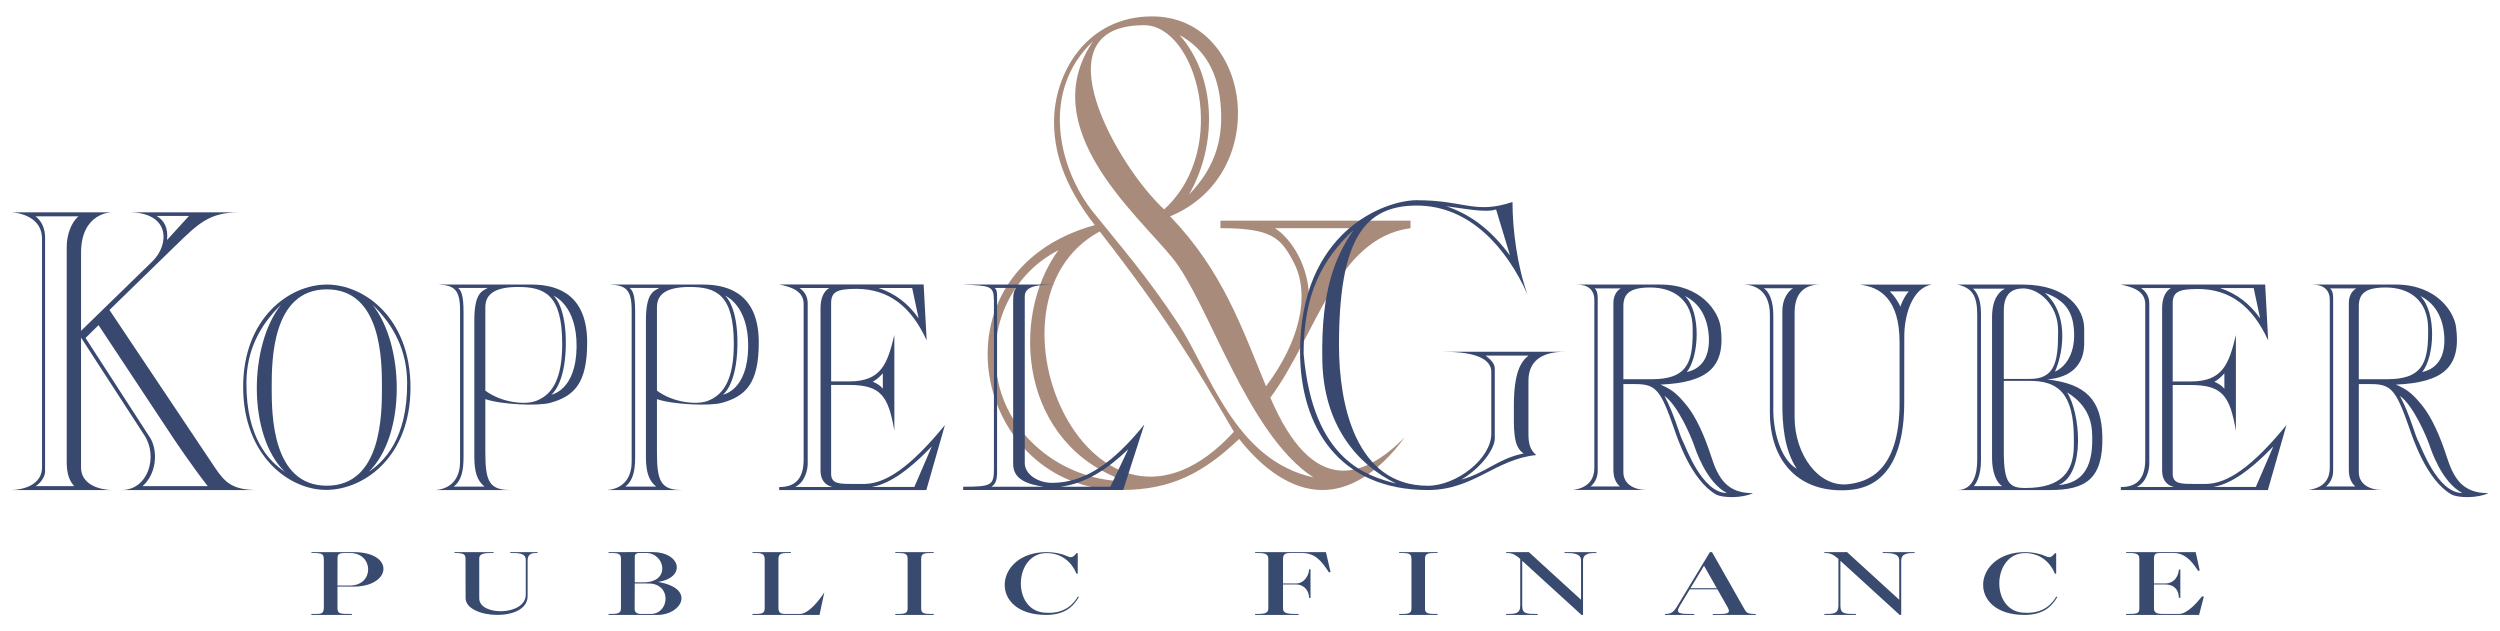 <?xml version="1.0" encoding="UTF-8" standalone="no"?>
<!-- Created with Inkscape (http://www.inkscape.org/) -->

<svg
   version="1.1"
   id="kgpf-logo"
   width="990"
   height="250"
   viewBox="0 0 990 250"
   xmlns="http://www.w3.org/2000/svg"
   xmlns:svg="http://www.w3.org/2000/svg">
  <defs
     id="defs">
    <linearGradient
       id="kgpf-logo-tertiary"
       gradientTransform="matrix(1,0,0,0.894,378.188,100.354)">
      <stop
         style="stop-color:#394a6f;stop-opacity:1;"
         offset="0"
         id="stop1" />
    </linearGradient>
    <linearGradient
       id="kgpf-logo-secondary-bg">
      <stop
         style="stop-color:#ffffff;stop-opacity:0;"
         offset="0"
         id="stop2" />
    </linearGradient>
    <linearGradient
       id="kgpf-logo-secondary-fg">
      <stop
         style="stop-color:#a98b7c;stop-opacity:1;"
         offset="0"
         id="stop3" />
    </linearGradient>
    <linearGradient
       id="kgpf-logo-primary-bg">
      <stop
         style="stop-color:#ffffff;stop-opacity:0;"
         offset="0"
         id="stop4" />
    </linearGradient>
    <linearGradient
       id="kgpf-logo-primary-fg">
      <stop
         style="stop-color:#39486f;stop-opacity:1;"
         offset="0"
         id="stop5" />
    </linearGradient>
  </defs>
  <!-- Public Finance -->
  <g
     id="public-finance">
    <path
       style="fill:url(#kgpf-logo-tertiary);stroke-width:1"
       d="m 841.931,218.632 v 0.355 c 3.458,0 5.244,-5.1e-4 5.244,2.285 v 19.681 c 0,2.175 -1.131,2.176 -5.244,2.176 v 0.377 h 28.91 l 1.869,-7.207 -0.666,-0.172 c -1.933,2.341 -5.78,7.002 -9.225,7.002 h -5.48 c -2.46,0 -4.363,-8.1e-4 -4.363,-2.176 v -9.5 h 4.363 c 3.956,-0.015 5.48,2.451 5.48,5.281 h 0.6 v -11.207 h -0.6 c 0,1.573 -1.135,5.525 -5.48,5.525 h -4.363 v -9.781 c 0,-2.286 1.012,-2.285 3.094,-2.285 h 4.773 c 5.488,0 8.369,5.395 9.645,7.08 l 0.607,-0.172 -1.611,-7.264 z"
       id="public-finance-e" />
    <path
       style="fill:url(#kgpf-logo-tertiary);stroke-width:0.983"
       d="m 801.97,218.632 c -20.978,0 -23.277,24.875 -0.299,24.875 7.375,0 10.802,-3.212 13.1,-7.212 h -0.525 c -1.126,1.971 -4.447,6.767 -12.227,6.355 -14.066,0.063 -13.392,-23.729 0,-23.632 5.577,0.04 9.687,3.246 11.713,8.153 h 0.514 v -8.113 h -0.514 c -1.502,2.02 -2.427,1.763 -3.863,1.118 -2.424,-1.088 -5.11,-1.503 -7.898,-1.545 z"
       id="public-finance-c2" />
    <path
       style="fill:url(#kgpf-logo-tertiary);stroke-width:0.991"
       d="m 677.116,218.632 -12.84,21.267 c -1.501,2.486 -2.426,3.237 -4.955,3.237 v 0.37 h 11.58 v -0.37 c -5.763,0 -7.643,8e-4 -5.688,-3.237 l 3.943,-6.532 h 10.939 l 3.709,6.532 c 1.089,1.918 1.839,3.237 -2.432,3.237 h -3.117 v 0.37 h 17.021 v -0.37 c -3.402,0 -3.699,-0.525 -4.615,-2.138 l -12.703,-22.366 z m -2.322,5.4 5.059,8.904 H 669.417 Z"
       id="public-finance-a" />
    <path
       style="fill:url(#kgpf-logo-tertiary);stroke-width:1"
       d="m 596.435,218.645 v 0.355 c 1.527,0 3.049,-4.5e-4 5.574,2.352 v 18.485 c 0,3.294 -2.112,3.293 -5.574,3.293 v 0.377 h 12.502 v -0.377 c -4.489,0 -6.135,8.1e-4 -6.135,-3.293 V 222.09 l 23.467,21.417 h 0.613 v -21.575 c 0,-2.932 3.038,-2.932 5.279,-2.932 v -0.355 h -12.602 v 0.355 c 3.099,0 6.531,-3.9e-4 6.531,2.932 v 15.566 l -20.673,-18.866 z"
       id="public-finance-n1" />
    <path
       style="fill:url(#kgpf-logo-tertiary);stroke-width:1"
       d="m 554.055,218.632 v 0.355 c 2.425,0 3.861,9e-5 4.494,0.811 0.261,0.335 0.385,0.807 0.385,1.475 v 19.682 c 0,2.175 -1.453,2.176 -4.879,2.176 v 0.377 h 15.221 V 243.13 c -3.555,0 -4.977,-8.1e-4 -4.977,-2.176 v -19.682 c 0,-2.286 1.422,-2.285 4.977,-2.285 v -0.355 z"
       id="public-finance-i2" />
    <path
       style="fill:url(#kgpf-logo-tertiary)"
       d="m 497.024,218.632 v 0.355 c 3.257,0 5.23,-5.1e-4 5.23,2.285 v 19.682 c 0,2.175 -2.12,2.176 -5.23,2.176 v 0.377 h 17.215 v -0.377 c -3.865,0 -6.162,-8.1e-4 -6.162,-2.176 v -9.5 h 5.162 c 3.406,0 5.164,2.731 5.164,5.293 h 0.564 v -11.303 h -0.564 c 0,2.07 -1.758,5.609 -5.164,5.609 h -5.162 v -9.781 c 0,-2.286 1.535,-2.285 3.6,-2.285 h 3.75 c 5.439,0 7.749,3.017 10.836,7.672 l 0.633,-0.148 -1.822,-7.879 z"
       id="public-finance-f" />
    <path
       style="fill:url(#kgpf-logo-tertiary);stroke-width:0.983"
       d="m 414.507,218.632 c -20.978,0 -23.275,24.875 -0.297,24.875 7.375,0 10.802,-3.212 13.1,-7.212 h -0.525 c -1.126,1.971 -4.447,6.767 -12.227,6.356 -14.066,0.063 -13.392,-23.729 0,-23.632 5.577,0.04 9.685,3.246 11.711,8.153 h 0.516 v -8.113 h -0.516 c -1.502,2.02 -2.425,1.763 -3.861,1.118 -2.424,-1.088 -5.112,-1.503 -7.9,-1.545 z"
       id="public-finance-c1" />
    <path
       style="fill:url(#kgpf-logo-tertiary);stroke-width:1"
       d="m 354.537,218.632 v 0.355 c 2.425,0 3.861,9e-5 4.494,0.811 0.261,0.335 0.387,0.807 0.387,1.475 v 19.682 c 0,2.175 -1.455,2.176 -4.881,2.176 v 0.377 h 15.221 V 243.13 c -3.555,0 -4.977,-8.1e-4 -4.977,-2.176 v -19.682 c 0,-2.286 1.422,-2.285 4.977,-2.285 v -0.355 z"
       id="public-finance-i1" />
    <path
       style="fill:url(#kgpf-logo-tertiary);stroke-width:1"
       d="m 297.975,218.632 v 0.355 c 3.455,0 4.84,-3.6e-4 4.84,2.576 v 19.359 c 0,2.207 -1.435,2.207 -4.84,2.207 v 0.377 h 26.559 l 1.9,-8.943 c -1.916,3.025 -6.235,8.566 -9.732,8.566 h -5.01 c -1.943,0 -3.43,-4.3e-4 -3.43,-2.305 v -19.391 c 0,-2.447 1.251,-2.447 4.977,-2.447 v -0.355 z"
       id="public-finance-l" />
    <path
       style="fill:url(#kgpf-logo-tertiary)"
       d="m 240.997,218.632 v 0.355 c 3.304,0 4.902,-2e-5 4.902,2.146 v 19.805 c 0,2.191 -1.714,2.191 -4.902,2.191 v 0.377 h 19.365 c 9.724,0 15.255,-10.6 0.178,-13.047 11.419,-1.776 8.951,-11.828 -2.004,-11.828 z m 12.379,0.355 h 2.547 c 7.38,0 9.876,11.613 -1.057,11.613 h -3.502 v -10.141 c 0,-1.472 1.369,-1.473 2.012,-1.473 z m -2.012,12.066 5.455,0.016 c 9.331,0 8.348,12.061 0.883,12.061 h -3.82 c -0.421,0 -2.516,-3.8e-4 -2.566,-1.842 z"
       id="public-finance-b" />
    <path
       style="fill:url(#kgpf-logo-tertiary);stroke-width:0.988"
       d="m 179.949,218.632 v 0.351 c 3.94,0 4.393,0.603 4.393,2.398 l 0.033,15.481 c 0,8.306 24.609,9.681 24.562,-0.808 v -14.023 c 0,-3.051 2.015,-3.051 3.957,-3.048 v -0.351 h -10.846 v 0.351 c 3.336,0 6.156,-0.003 6.156,2.773 v 13.746 c 0,8.346 -18.422,8.582 -18.422,1.447 v -15.834 c 0,-2.136 2.625,-2.133 5.684,-2.133 v -0.351 z"
       id="public-finance-u" />
    <path
       style="fill:url(#kgpf-logo-tertiary)"
       d="m 123.308,218.632 v 0.338 c 4.854,0 4.938,0.403 4.938,3.443 v 17.885 c 0,2.47 -0.647,2.822 -3.051,2.822 l -1.887,0.01 v 0.377 h 16.039 V 243.13 c -5.07,0 -5.709,-0.077 -5.709,-2.568 v -8.273 h 6.449 c 14.975,0 16.402,-13.656 -0.098,-13.656 z m 12.992,0.359 h 2.336 c 9.392,0 9.705,12.883 -0.068,12.883 h -4.93 l 0.023,-10.508 c 1e-5,-1.311 -0.023,-2.375 2.639,-2.375 z"
       id="public-finance-p" />
    <path
       style="fill:url(#kgpf-logo-tertiary);stroke-width:1"
       d="m 722.437,218.645 v 0.355 c 1.527,0 3.049,-4.5e-4 5.574,2.352 v 18.485 c 0,3.294 -2.112,3.293 -5.574,3.293 v 0.377 h 12.502 v -0.377 c -4.489,0 -6.135,8.1e-4 -6.135,-3.293 V 222.09 l 23.467,21.417 h 0.613 v -21.575 c 0,-2.932 3.038,-2.932 5.279,-2.932 v -0.355 H 745.562 v 0.355 c 3.099,0 6.531,-3.9e-4 6.531,2.932 v 15.566 l -20.673,-18.866 z"
       id="path3" />
  </g>
  <!-- Ampersand -->
  <g
     id="ampersand"
     style="display:inline"
     transform="translate(19.395,6.493)">
    <path
       id="ampersand-bg"
       style="display:inline;fill:url(#kgpf-logo-secondary-bg)"
       d="m 399.694,92.614 c -18.984,9.74 -29.246,31.949 -23.246,54.342 6,22.393 28.029,37.205 50.027,37.096 C 384.765,169.895 380.029,119.682 399.694,92.614 Z M 413.421,9.882 C 392.565,29.54 399.616,60.166 413.571,77.589 c 10.349,12.921 21.119,25.121 33.566,44.01 12.447,18.889 22.231,54.105 53.58,60.951 C 474.375,165.494 459.289,113.321 444.887,95.63 430.485,77.939 390.239,44.042 413.421,9.882 Z m 34.293,-2.498 c 14.526,16.385 15.176,43.348 3.721,63.189 9.652,-9.954 13.227,-20.46 12.727,-32.881 -0.624,-15.507 -6.647,-24.949 -16.447,-30.309 z m 37.738,76.48 c 6.367,3.948 14.013,15.29 13.5,29.244 2.915,-11.004 8.511,-23.115 16.176,-29.244 z" />
    <path
       id="ampersand-fg"
       style="fill:url(#kgpf-logo-secondary-fg)"
       d="M 436.86,3.9036353e-6 C 410.801,-0.01 398.007,22.623 398.007,41.703 c 0,10.421 2.807,23.818 16.128,40.945 -67.054,18.592 -47.767,104.912 10.25,104.912 20.123,0 32.833,-6.821 46.93,-20.23 9.273,11.842 20.695,20.122 32.754,20.232 10.861,0.099 22.256,-6.565 32.791,-20.855 -16.126,16.186 -36.25,23.919 -53.184,-15.725 18.118,-24.471 25.945,-63.128 55.494,-67.117 v -2.961 h -75.264 v 2.961 c 20.391,0 23.863,3.845 28.895,13.305 7.104,13.355 2.006,32.297 -10.85,49.299 C 472.347,123.209 464.805,100.867 443.973,79.17 484.908,62.268 476.304,0.015 436.86,3.9036353e-6 Z M 441.606,76.428 C 423.027,59.3 391.171,3.485 433.636,3.485 c 20.738,0 34.367,48.839 7.971,72.943 z M 447.714,7.385 c 9.8,5.359 15.823,14.802 16.447,30.309 0.5,12.421 -3.074,22.927 -12.727,32.881 11.456,-19.842 10.805,-46.804 -3.721,-63.189 z M 413.421,9.883 C 390.239,44.043 430.486,77.94 444.888,95.63 c 14.402,17.691 29.487,69.865 55.829,86.92 -31.349,-6.846 -41.133,-42.062 -53.58,-60.951 C 434.691,102.711 423.92,90.511 413.571,77.59 399.616,60.167 392.565,29.541 413.421,9.883 Z m 72.031,73.982 h 29.676 c -7.665,6.129 -13.261,18.24 -16.176,29.244 0.513,-13.954 -7.133,-25.296 -13.5,-29.244 z m -69.357,1.303 c 26.42,33.968 36.644,51.148 53.125,79.318 -55.637,60.713 -104.892,-51.327 -53.125,-79.318 z m -16.4,7.447 c -19.664,27.068 -14.929,77.281 26.781,91.438 -21.998,0.11 -44.027,-14.703 -50.027,-37.096 -6,-22.393 4.262,-44.602 23.246,-54.342 z" />
  </g>
  <!-- Koppel Gruber -->
  <g
     id="koppel-gruber"
     style="display:inline">
    <g
       id="koppel-gruber-r2"
       transform="translate(18.058,6.493)">
      <path
         id="koppel-gruber-r2-bg"
         style="display:inline;fill:url(#kgpf-logo-primary-bg)"
         d="m 904.627,107.703 c 0.641,0.569 1.24,1.434 1.24,3.904 v 68.412 c -1e-5,2.62 -1.226,4.832 -2.844,6.131 h 11.656 c -1.443,-1.189 -2.604,-3.305 -2.604,-6.574 v -66.045 c 0,-2.633 1.092,-4.788 2.953,-5.828 z m 35.77,3.018 c 6.528,6.517 5.664,24.113 0.727,30.117 7.219,-1.586 9.382,-7.85 8.668,-15.127 -0.703,-7.174 -3.938,-12.275 -9.395,-14.99 z m -8.09,39.557 c 4.125,7.719 5.998,15.798 7.41,18.244 0.902,1.562 7.367,20.217 17.299,20.217 -8.202,-4.272 -12.361,-17.132 -13.084,-19.184 -1.069,-3.035 -6.192,-15.336 -11.625,-19.277 z" />
      <path
         id="koppel-gruber-r2-fg"
         style="display:inline;fill:url(#kgpf-logo-primary-fg)"
         d="m 897.482,106.193 c 4.605,0 7.053,2.119 7.053,6.088 v 66.342 c 0,4.851 -2.474,8.05 -8.424,8.893 h 29.307 c -6.23,0 -9.387,-3.021 -9.387,-7.053 v -34.854 h 4.852 c 8.131,0 9.968,2.518 15.26,17.717 1.178,3.383 6.646,20.252 16.496,25.939 2.642,1.526 10.493,1.567 14.705,-0.465 -10.208,0.022 -13.736,-5.771 -16.576,-14.652 -2.667,-8.339 -6.07,-15.625 -9.568,-19.965 -4.273,-5.301 -6.418,-6.596 -10.471,-8.373 18.823,-0.815 25.935,-6.97 23.805,-22.826 -0.797,-5.934 -7.588,-16.791 -23.904,-16.791 z m 29.195,1.16 c 9.029,0 16.803,4.751 16.803,16.387 v 1.6 c -4e-5,12.587 -2.889,18.338 -16.361,18.338 h -11.088 v -28.926 c 0,-5.011 2.677,-7.398 10.646,-7.398 z m -22.051,0.35 h 10.402 c -1.861,1.04 -2.953,3.195 -2.953,5.828 v 66.045 c 0,3.269 1.16,5.385 2.604,6.574 h -11.656 c 1.617,-1.299 2.844,-3.511 2.844,-6.131 v -68.412 c 0,-2.471 -0.6,-3.335 -1.24,-3.904 z m 35.77,3.018 c 5.457,2.716 8.691,7.817 9.395,14.99 0.714,7.277 -1.449,13.541 -8.668,15.127 4.938,-6.004 5.802,-23.6 -0.727,-30.117 z m -8.09,39.557 c 5.433,3.941 10.556,16.243 11.625,19.277 0.723,2.052 4.882,14.911 13.084,19.184 -9.932,0 -16.397,-18.655 -17.299,-20.217 -1.412,-2.446 -3.285,-10.525 -7.41,-18.244 z" />
    </g>
    <g
       id="koppel-gruber-e2"
       transform="translate(18.058,6.493)">
      <path
         id="koppel-gruber-e2-bg"
         style="display:inline;fill:url(#kgpf-logo-primary-bg)"
         d="m 829.824,107.596 c 1.629,1.161 3.238,2.966 3.238,6.082 v 63.619 c 0,2.046 -1.03,7.253 -5.01,9.049 l 14.717,0.012 c -3.13,-0.814 -4.631,-3.183 -4.631,-6.492 v -64.283 c 0,-3.873 1.248,-6.736 3.473,-7.986 z m 31.311,0 c 6.681,2.269 11.668,6.15 15.822,12.008 l -2.555,-12.008 z m 1.656,33.756 c -1.137,1.285 -2.343,2.448 -3.98,3.355 1.671,0.648 3.066,1.564 3.98,2.746 z m 19.383,28.949 c -10.503,10.883 -17.895,15.108 -23.889,16.045 h 16.973 z" />
      <path
         id="koppel-gruber-e2-fg"
         style="display:inline;fill:url(#kgpf-logo-primary-fg)"
         d="m 821.732,106.193 c 4.663,0.969 9.721,2.494 9.721,7.752 v 61.535 c 0,6.78 -2.637,10.941 -9.658,10.896 v 1.186 h 58.225 l 7.35,-25.723 c -13.767,16.789 -23.361,23.068 -31.566,23.297 h -5.162 c -4.987,0 -8.307,-3.9e-4 -8.307,-4.008 v -35.152 h 7.15 c 12.635,0 15.493,4.442 17.871,18.133 v -37.906 c -2.782,11.528 -5.236,18.363 -17.871,18.363 h -7.15 v -30.904 c 0,-4.746 2.563,-5.658 9.98,-5.721 12.831,0.051 21.641,6.91 27.832,20.398 l -1.199,-22.146 z m 8.092,1.402 h 11.787 c -2.224,1.25 -3.473,4.113 -3.473,7.986 v 64.283 c 0,3.309 1.5,5.678 4.631,6.492 l -14.717,-0.012 c 3.98,-1.796 5.01,-7.003 5.01,-9.049 v -63.619 c 0,-3.116 -1.609,-4.922 -3.238,-6.082 z m 31.311,0 h 13.268 l 2.555,12.008 c -4.154,-5.857 -9.141,-9.739 -15.822,-12.008 z m 1.656,33.756 v 6.102 c -0.915,-1.182 -2.31,-2.098 -3.98,-2.746 1.637,-0.908 2.843,-2.07 3.98,-3.355 z m 19.383,28.949 -6.916,16.045 h -16.973 c 5.994,-0.937 13.386,-5.162 23.889,-16.045 z" />
    </g>
    <g
       id="koppel-gruber-b"
       transform="translate(18.058,6.493)">
      <path
         id="koppel-gruber-b-bg"
         style="display:inline;fill:url(#kgpf-logo-primary-bg)"
         d="m 763.256,107.834 c 1.381,1.276 3.148,3.85 3.148,9.836 v 58.336 c 0,5.427 -1.685,8.75 -2.84,10.004 h 11.27 c -2.239,-1.26 -4.043,-5.431 -4.043,-11.02 v -55.777 c 0,-7.059 2.594,-10.193 5.104,-11.379 z m 28.416,1.66 c 9.067,7.686 7.938,22.191 4.037,31.203 4.802,-2.262 8.229,-7.959 7.498,-16.885 -0.521,-6.357 -3.119,-11.463 -11.535,-14.318 z m 8.812,39.402 c 5.164,7.755 7.568,32.111 -3.344,36.703 10.164,-0.814 14.081,-7.961 13.225,-21.305 -0.502,-7.827 -5.183,-12.601 -9.881,-15.398 z" />
      <path
         id="koppel-gruber-b-fg"
         style="display:inline;fill:url(#kgpf-logo-primary-fg)"
         d="m 757.125,106.193 c 5.569,1.309 7.797,4.142 7.797,11.918 v 57.629 c 0,5.405 -1.54,11.634 -7.588,11.822 H 793.75 c 13.963,0 21.085,-4.247 20.727,-21.191 -0.312,-14.765 -6.682,-20.858 -21.852,-22.615 9.659,-0.728 14.563,-5.997 14.656,-13.938 v -6.219 c 0,-7.392 -6.34,-17.406 -24.438,-17.406 z m 25.709,1.533 c 6.44,-0.202 14.104,6.586 14.104,16.484 v 1.652 c 0,11.517 -1.717,17.852 -11.453,17.693 H 775.453 V 116.477 c 0,-6.546 3.136,-8.617 7.381,-8.75 z m -19.578,0.107 h 12.639 c -2.51,1.186 -5.104,4.32 -5.104,11.379 v 55.777 c 0,5.589 1.804,9.759 4.043,11.02 h -11.27 c 1.155,-1.254 2.84,-4.577 2.84,-10.004 v -58.336 c 0,-5.986 -1.767,-8.56 -3.148,-9.836 z m 28.416,1.66 c 8.416,2.856 11.014,7.961 11.535,14.318 0.731,8.926 -2.696,14.623 -7.498,16.885 3.901,-9.012 5.03,-23.517 -4.037,-31.203 z m -16.219,34.836 h 10.266 c 10.775,0 17.465,4.453 17.465,22.832 v 2.594 c 0,10.137 -4.498,17 -19.184,17 -6.217,0 -8.547,-1.752 -8.547,-14.25 z m 25.031,4.566 c 4.698,2.797 9.379,7.572 9.881,15.398 0.856,13.344 -3.061,20.491 -13.225,21.305 10.911,-4.592 8.508,-28.948 3.344,-36.703 z" />
    </g>
    <g
       id="koppel-gruber-u"
       transform="translate(18.058,6.493)">
      <path
         id="koppel-gruber-u-bg"
         style="display:inline;fill:url(#kgpf-logo-primary-bg)"
         d="m 680.402,107.664 c 2.065,1.299 3.775,4.893 3.775,10.6 v 38.23 c 0,6.493 2.362,18.693 9.305,22.648 -5.137,-7.646 -5.727,-18.24 -5.727,-25.545 v -37.068 c 0,-4.436 2.111,-7.544 4.213,-8.865 z m 49.877,1.234 c 1.498,1.411 3.38,3.995 4.191,6.068 0.77,-2.292 2.046,-4.631 3.336,-6.068 z" />
      <path
         id="koppel-gruber-u-fg"
         style="display:inline;fill:url(#kgpf-logo-primary-fg)"
         d="m 672.131,106.193 c 2.415,0 10.686,0.608 10.686,11.971 v 38.74 c 0,19.287 11.522,32.056 31.209,30.66 16.854,-1.195 21.99,-16.956 21.99,-34.459 l 0.031,-26.613 c 0,-7.817 2.987,-19.069 10.979,-20.299 l -28.771,0.031 c 8.372,0.842 15.918,5.95 15.918,22.859 v 23.959 c 0,28.019 -13.422,31.3 -20.148,32.178 -11.866,1.549 -21.418,-11.742 -21.418,-26.445 v -41.523 c 0,-8.813 5.109,-11.059 10.111,-11.059 z m 8.271,1.471 h 11.566 c -2.102,1.322 -4.213,4.43 -4.213,8.865 v 37.068 c 0,7.305 0.589,17.899 5.727,25.545 -6.942,-3.955 -9.305,-16.155 -9.305,-22.648 v -38.231 c 0,-5.707 -1.71,-9.301 -3.775,-10.6 z m 49.877,1.234 h 7.527 c -1.29,1.437 -2.566,3.776 -3.336,6.068 -0.811,-2.074 -2.693,-4.658 -4.191,-6.068 z" />
    </g>
    <g
       id="koppel-gruber-r1"
       transform="translate(18.058,6.493)">
      <path
         id="koppel-gruber-r1-bg"
         style="display:inline;fill:url(#kgpf-logo-primary-bg)"
         d="m 613.393,107.703 c 0.641,0.569 1.238,1.434 1.238,3.904 v 68.412 c -10e-6,2.62 -1.224,4.832 -2.842,6.131 h 11.656 c -1.443,-1.189 -2.605,-3.305 -2.605,-6.574 v -66.045 c 0,-2.633 1.094,-4.788 2.955,-5.828 z m 35.77,3.018 c 6.528,6.517 5.664,24.113 0.727,30.117 7.219,-1.586 9.38,-7.85 8.666,-15.127 -0.703,-7.174 -3.936,-12.275 -9.393,-14.99 z m -8.09,39.557 c 4.125,7.719 5.998,15.798 7.41,18.244 0.902,1.562 7.367,20.217 17.299,20.217 -8.202,-4.272 -12.363,-17.132 -13.086,-19.184 -1.069,-3.035 -6.19,-15.336 -11.623,-19.277 z" />
      <path
         id="koppel-gruber-r1-fg"
         style="display:inline;fill:url(#kgpf-logo-primary-fg)"
         d="m 606.246,106.193 c 4.605,0 7.053,2.119 7.053,6.088 v 66.342 c 0,4.851 -2.472,8.05 -8.422,8.893 h 29.307 c -6.23,0 -9.387,-3.021 -9.387,-7.053 v -34.854 h 4.852 c 8.131,0 9.968,2.518 15.26,17.717 1.178,3.383 6.646,20.252 16.496,25.939 2.642,1.526 10.493,1.567 14.705,-0.465 -10.208,0.022 -13.738,-5.771 -16.578,-14.652 -2.667,-8.339 -6.068,-15.625 -9.566,-19.965 -4.273,-5.301 -6.418,-6.596 -10.471,-8.373 18.823,-0.815 25.933,-6.97 23.803,-22.826 -0.797,-5.934 -7.586,-16.791 -23.902,-16.791 z m 29.195,1.16 c 9.029,0 16.805,4.751 16.805,16.387 v 1.6 c -4e-5,12.587 -2.889,18.338 -16.361,18.338 h -11.088 v -28.926 c 0,-5.011 2.675,-7.398 10.645,-7.398 z m -22.049,0.35 h 10.402 c -1.861,1.04 -2.955,3.195 -2.955,5.828 v 66.045 c 0,3.269 1.162,5.385 2.605,6.574 h -11.656 c 1.617,-1.299 2.842,-3.511 2.842,-6.131 v -68.412 c 0,-2.471 -0.598,-3.335 -1.238,-3.904 z m 35.77,3.018 c 5.457,2.716 8.689,7.817 9.393,14.99 0.714,7.277 -1.447,13.541 -8.666,15.127 4.938,-6.004 5.802,-23.6 -0.727,-30.117 z m -8.09,39.557 c 5.433,3.941 10.554,16.243 11.623,19.277 0.723,2.052 4.884,14.911 13.086,19.184 -9.932,0 -16.397,-18.655 -17.299,-20.217 -1.412,-2.446 -3.285,-10.525 -7.41,-18.244 z" />
    </g>
    <g
       id="koppel-gruber-g"
       transform="translate(18.058,6.493)">
      <path
         id="koppel-gruber-g-bg"
         style="display:inline;fill:url(#kgpf-logo-primary-bg)"
         d="m 554.682,75.176 c 10.967,3.781 18.278,10.31 25.213,19.445 l -5.502,-18.164 c -4.42,1.416 -13.034,-0.466 -19.711,-1.281 z m -36.703,9.369 c -12.324,11.563 -19.809,25.169 -19.809,48.918 3.641,43.128 25.965,48.679 36.623,51.535 -15.907,-7.801 -28.675,-23.582 -29.211,-48.555 -0.605,-28.21 5.161,-41.399 12.396,-51.898 z M 570.25,134.326 c 1.246,0.982 3.625,2.834 3.625,5 v 27.938 c 0,3.273 -4.222,10.706 -13.25,16.188 10.167,-2.896 14.396,-8.292 24.688,-10.375 -4.318,-2.694 -3.875,-9.777 -3.875,-18.875 0,-12.973 2.684,-17.483 5.77,-19.875 z" />
      <path
         id="koppel-gruber-g-fg"
         style="display:inline;fill:url(#kgpf-logo-primary-fg)"
         d="m 542.982,72.789 c -12.792,0 -46.213,12.436 -46.213,60.016 0,29.809 15.496,54.758 50.598,54.758 18.149,0 26.634,-12.21 42.934,-13.855 -2.473,-1.954 -3.094,-4.614 -3.094,-8.42 v -21.035 c 0,-7.243 4.624,-11.447 14.363,-11.447 h -47.906 c 8.612,0 18.828,1.367 18.828,8 v 24.439 c 0,9.956 -13.824,20.615 -25.125,20.615 -28.533,0 -35.189,-32.06 -35.189,-55.617 0,-42.313 10.207,-55.332 30.805,-55.332 20.832,0 35.462,16.502 43.871,35.223 -4.034,-11.015 -5.965,-25.54 -5.965,-36.637 -14.913,4.965 -18.954,-0.707 -37.906,-0.707 z m 11.699,2.387 c 6.677,0.815 15.291,2.697 19.711,1.281 l 5.502,18.164 C 572.96,85.486 565.648,78.957 554.682,75.176 Z m -36.703,9.369 c -7.235,10.499 -13.002,23.689 -12.396,51.898 0.536,24.973 13.304,40.754 29.211,48.555 -10.658,-2.856 -32.982,-8.407 -36.623,-51.535 0,-23.749 7.485,-37.355 19.809,-48.918 z M 570.25,134.326 h 16.957 c -3.086,2.392 -5.77,6.902 -5.77,19.875 0,9.098 -0.443,16.181 3.875,18.875 -10.292,2.083 -14.521,7.479 -24.688,10.375 9.028,-5.482 13.25,-12.914 13.25,-16.188 v -27.938 c 0,-2.166 -2.379,-4.018 -3.625,-5 z" />
    </g>
    <g
       id="koppel-gruber-l"
       transform="translate(9.658,6.493)">
      <path
         id="koppel-gruber-l-bg"
         style="display:inline;fill:url(#kgpf-logo-primary-bg)"
         d="m 384.201,107.533 c 0.978,0.686 0.979,1.908 0.979,4.16 v 68.885 c 0,3.334 -0.766,4.751 -2.264,5.676 h 20.725 c -5.741,-0.871 -12.084,-2.569 -12.084,-8.959 v -65.201 c 0,-2.694 0.501,-3.563 1.115,-4.561 z m 52.926,63.867 c -8.327,8.03 -17.151,13.695 -26.92,14.854 h 19.82 z" />
      <path
         id="koppel-gruber-l-fg"
         style="display:inline;fill:url(#kgpf-logo-primary-fg)"
         d="m 371.756,106.195 c 10.543,0.552 12.166,0.312 12.18,6.332 v 66.824 c 0,6.377 -1.136,6.902 -12.18,6.902 v 1.307 h 63.371 l 8.359,-25.932 c -12.274,15.148 -23.578,23.09 -36.469,23.09 -5.582,0.031 -10.871,-3.348 -10.871,-7.846 v -65.969 c 0,-4.282 5.415,-4.599 11.682,-4.709 z m 12.445,1.338 h 8.471 c -0.615,0.997 -1.115,1.867 -1.115,4.561 v 65.201 c 0,6.39 6.343,8.088 12.084,8.959 h -20.725 c 1.498,-0.925 2.264,-2.342 2.264,-5.676 v -68.885 c 0,-2.252 -1.8e-4,-3.474 -0.979,-4.16 z m 52.926,63.867 -7.1,14.854 h -19.82 c 9.769,-1.158 18.593,-6.824 26.92,-14.854 z" />
    </g>
    <g
       id="koppel-gruber-e1"
       transform="translate(4.598,6.493)">
      <path
         id="koppel-gruber-e1-bg"
         style="display:inline;fill:url(#kgpf-logo-primary-bg)"
         d="m 312.014,107.547 c 1.631,1.161 3.24,2.968 3.24,6.086 v 63.656 c 0,2.047 -1.03,7.26 -5.012,9.057 l 14.725,0.012 c -3.132,-0.815 -4.635,-3.185 -4.635,-6.496 v -64.324 c 0,-3.875 1.251,-6.739 3.477,-7.99 z m 31.328,0 c 6.685,2.271 11.677,6.153 15.834,12.014 L 356.619,107.547 Z M 345,141.322 c -1.138,1.286 -2.344,2.449 -3.982,3.357 1.672,0.649 3.067,1.566 3.982,2.748 z m 19.395,28.969 c -10.509,10.89 -17.904,15.117 -23.902,16.055 h 16.984 z" />
      <path
         id="koppel-gruber-e1-fg"
         style="display:inline;fill:url(#kgpf-logo-primary-fg)"
         d="m 303.916,106.143 c 4.666,0.97 9.729,2.496 9.729,7.758 v 61.574 c 0,6.785 -2.641,10.947 -9.666,10.902 v 1.186 h 58.262 l 7.354,-25.738 c -13.776,16.799 -23.376,23.081 -31.586,23.311 h -5.166 c -4.99,0 -8.311,1.5e-4 -8.311,-4.01 v -35.174 h 7.154 c 12.643,0 15.504,4.443 17.883,18.143 v -37.928 c -2.784,11.535 -5.24,18.375 -17.883,18.375 h -7.154 v -30.924 c 0,-4.749 2.564,-5.662 9.986,-5.725 12.839,0.051 21.655,6.915 27.85,20.412 l -1.199,-22.162 z m 8.098,1.404 h 11.795 c -2.226,1.251 -3.477,4.115 -3.477,7.99 v 64.324 c 0,3.311 1.502,5.682 4.635,6.496 l -14.725,-0.012 c 3.982,-1.797 5.012,-7.009 5.012,-9.057 v -63.656 c 0,-3.118 -1.61,-4.925 -3.24,-6.086 z m 31.328,0 h 13.277 l 2.557,12.014 c -4.157,-5.861 -9.149,-9.743 -15.834,-12.014 z M 345,141.322 v 6.105 c -0.915,-1.182 -2.311,-2.099 -3.982,-2.748 1.638,-0.908 2.845,-2.071 3.982,-3.357 z m 19.395,28.969 -6.918,16.055 h -16.984 c 5.998,-0.938 13.393,-5.165 23.902,-16.055 z" />
    </g>
    <g
       id="koppel-gruber-p2"
       transform="translate(4.598,6.493)">
      <path
         id="koppel-gruber-p2-bg"
         style="display:inline;fill:url(#kgpf-logo-primary-bg)"
         d="m 244.752,107.533 c 1.068,0.976 2.168,2.297 2.168,9.555 v 57.312 c 0,5.101 -0.683,9.403 -3.924,11.805 h 12.25 c -2.935,-2.318 -4.057,-5.854 -4.057,-11.805 v -54.045 c 0,-10.882 3.063,-11.564 5.324,-12.822 z m 37.797,3.063 c 0,0 5.148,4.047 4.871,19.816 -0.272,15.481 -5.715,19.373 -5.715,19.373 0,0 9.763,-1.576 9.98,-18.85 0.21,-16.652 -9.137,-20.34 -9.137,-20.34 z" />
      <path
         id="koppel-gruber-p2-fg"
         style="display:inline;fill:url(#kgpf-logo-primary-fg)"
         d="m 236.971,106.193 c 6.173,0.33 8.57,1.86 8.57,10.209 v 60.021 c 0,5.029 -2.228,10.44 -9.582,11.139 h 29.598 c -8.342,0 -10.002,-3.318 -10.002,-14.773 v -21.23 c 6.256,2.177 20.94,2.831 25.791,1.457 9.367,-2.654 14.533,-7.644 14.533,-23.895 0,-17.989 -10.509,-22.928 -21.994,-22.928 z m 31.486,0.953 c 10.554,0 17.535,2.989 17.535,22.471 0,13.112 -3.41,20.043 -10.387,22.664 -4.503,1.692 -13.931,0.56 -20.051,-4.096 v -33.012 c 0,-5.334 4.004,-7.996 12.902,-8.027 z m -23.705,0.387 h 11.762 c -2.261,1.258 -5.324,1.94 -5.324,12.822 v 54.045 c 0,5.951 1.122,9.486 4.057,11.805 h -12.25 c 3.241,-2.402 3.924,-6.703 3.924,-11.805 v -57.312 c 0,-7.257 -1.1,-8.579 -2.168,-9.555 z m 37.797,3.063 c 0,0 9.347,3.688 9.137,20.34 -0.218,17.273 -9.98,18.85 -9.98,18.85 0,0 5.443,-3.892 5.715,-19.373 0.277,-15.769 -4.871,-19.816 -4.871,-19.816 z" />
    </g>
    <g
       id="koppel-gruber-p1"
       style="display:inline"
       transform="translate(4.598,6.493)">
      <path
         id="koppel-gruber-p1-bg"
         style="display:inline;fill:url(#kgpf-logo-primary-bg)"
         d="m 176.797,107.533 c 1.068,0.976 2.166,2.297 2.166,9.555 v 57.312 c 0,5.101 -0.683,9.403 -3.924,11.805 h 12.252 c -2.935,-2.318 -4.057,-5.854 -4.057,-11.805 v -54.045 c -10e-6,-10.882 3.061,-11.564 5.322,-12.822 z m 37.795,3.063 c 0,0 5.148,4.047 4.871,19.816 -0.272,15.481 -5.715,19.373 -5.715,19.373 0,0 9.763,-1.576 9.98,-18.85 0.21,-16.652 -9.137,-20.34 -9.137,-20.34 z" />
      <path
         id="koppel-gruber-p1-fg"
         style="display:inline;fill:url(#kgpf-logo-primary-fg)"
         d="m 169.016,106.193 c 6.173,0.33 8.568,1.86 8.568,10.209 v 60.021 c 0,5.029 -2.228,10.44 -9.582,11.139 h 29.598 c -8.342,0 -10.002,-3.318 -10.002,-14.773 v -21.23 c 6.256,2.177 20.942,2.831 25.793,1.457 9.367,-2.654 14.531,-7.644 14.531,-23.895 0,-17.989 -10.509,-22.928 -21.994,-22.928 z m 31.484,0.953 c 10.554,0 17.535,2.989 17.535,22.471 0,13.112 -3.41,20.043 -10.387,22.664 -4.503,1.692 -13.931,0.56 -20.051,-4.096 v -33.012 c 0,-5.334 4.004,-7.996 12.902,-8.027 z m -23.703,0.387 h 11.76 c -2.261,1.258 -5.322,1.94 -5.322,12.822 v 54.045 c 0,5.951 1.122,9.486 4.057,11.805 h -12.252 c 3.241,-2.402 3.924,-6.703 3.924,-11.805 v -57.312 c 0,-7.257 -1.098,-8.579 -2.166,-9.555 z m 37.795,3.063 c 0,0 9.347,3.688 9.137,20.34 -0.218,17.273 -9.98,18.85 -9.98,18.85 0,0 5.443,-3.892 5.715,-19.373 0.277,-15.769 -4.871,-19.816 -4.871,-19.816 z" />
    </g>
    <g
       id="koppel-gruber-o"
       style="display:inline"
       transform="translate(4.598,6.493)">
      <path
         id="koppel-gruber-o-bg"
         style="display:inline;fill:url(#kgpf-logo-primary-bg)"
         d="m 106.695,114.201 c -8.538,8.184 -13.619,18.245 -13.709,30.766 -0.162,22.464 9.37,31.489 15.199,35.371 -14.857,-14.458 -14.19,-50.245 -1.49,-66.137 z m 36.232,0 c 12.7,15.892 13.367,51.679 -1.49,66.137 5.829,-3.883 15.359,-12.907 15.197,-35.371 -0.09,-12.52 -5.169,-22.582 -13.707,-30.766 z" />
      <path
         id="koppel-gruber-o-fg"
         style="display:inline;fill:url(#kgpf-logo-primary-fg)"
         d="m 124.824,106.191 c -14.904,0 -33.133,13.35 -33.129,40.541 0.004,27.191 18.225,40.961 33.129,40.779 14.904,-0.182 33.133,-13.168 33.133,-40.57 0,-27.402 -18.229,-40.75 -33.133,-40.75 z m 0,1.9 c 21.829,0 21.828,28.607 21.828,38.85 0,10.242 7.5e-4,38.908 -21.828,38.908 -21.829,0 -21.828,-28.661 -21.828,-38.908 0,-10.247 -7.3e-4,-38.85 21.828,-38.85 z m -18.129,6.109 c -12.7,15.892 -13.367,51.679 1.49,66.137 -5.829,-3.883 -15.361,-12.907 -15.199,-35.371 0.09,-12.52 5.171,-22.582 13.709,-30.766 z m 36.232,0 c 8.538,8.184 13.617,18.245 13.707,30.766 0.162,22.464 -9.368,31.489 -15.197,35.371 14.857,-14.458 14.19,-50.245 1.49,-66.137 z" />
    </g>
    <g
       id="koppel-gruber-k"
       style="display:inline"
       transform="translate(4.598,6.493)">
      <path
         id="koppel-gruber-bg"
         style="display:inline;fill:url(#kgpf-logo-primary-bg)"
         d="m 57.412,79.018 c 2.87,1.674 4.682,4.588 4.135,9.527 l 8.693,-9.527 z M 9.451,79.168 c 1.822,1.344 3.801,4.03 3.801,8.34 v 92.82 c -0.02,1.98 -1.869,4.643 -3.799,5.697 h 15.367 c -1.864,-1.964 -2.998,-4.831 -2.998,-9.391 V 91.146 c 0,-4.425 1.728,-9.592 4.68,-11.979 z m 24.971,43.094 -5.145,5.08 25.719,39.758 c 2.981,5.164 2.413,14.097 -3.16,18.926 h 25.838 C 71.516,178.194 64.158,167.191 64.158,167.191 Z" />
      <path
         id="koppel-gruber-k-fg"
         style="display:inline;fill:url(#kgpf-logo-primary-fg)"
         d="m 0,77.596 c 0,0 12.091,0.367 12.045,10.574 V 178.537 C 12.045,187.562 0,187.562 0,187.562 h 39.594 c 0,0 -12.098,-4.7e-4 -12.098,-9.025 v -51.326 l 25.164,38.799 c 5.339,8.208 1.488,21.553 -9.162,21.553 h 52.723 c -8.866,-0.298 -11.736,-2.953 -15.799,-9.025 L 38.746,116.256 65.006,90.687 C 74.04,81.891 78.45,77.596 90.117,77.596 H 46.512 c 16.473,0 15.993,12.834 9.262,19.389 L 27.496,124.518 V 93.658 c 0,-16.062 12.078,-16.062 12.078,-16.062 z m 57.412,1.422 h 12.828 l -8.693,9.527 c 0.547,-4.94 -1.265,-7.853 -4.135,-9.527 z M 9.451,79.168 H 26.502 c -2.952,2.387 -4.68,7.554 -4.68,11.979 v 85.488 c 0,4.559 1.134,7.427 2.998,9.391 H 9.453 c 1.93,-1.054 3.779,-3.717 3.799,-5.697 V 87.508 c 0,-4.31 -1.978,-6.996 -3.801,-8.34 z M 34.422,122.262 64.158,167.191 c 0,0 7.358,11.002 13.516,18.834 h -25.838 c 5.573,-4.829 6.141,-13.762 3.16,-18.926 l -25.719,-39.758 z" />
    </g>
  </g>
  <!-- (Koppe Gruber) -->
</svg>
